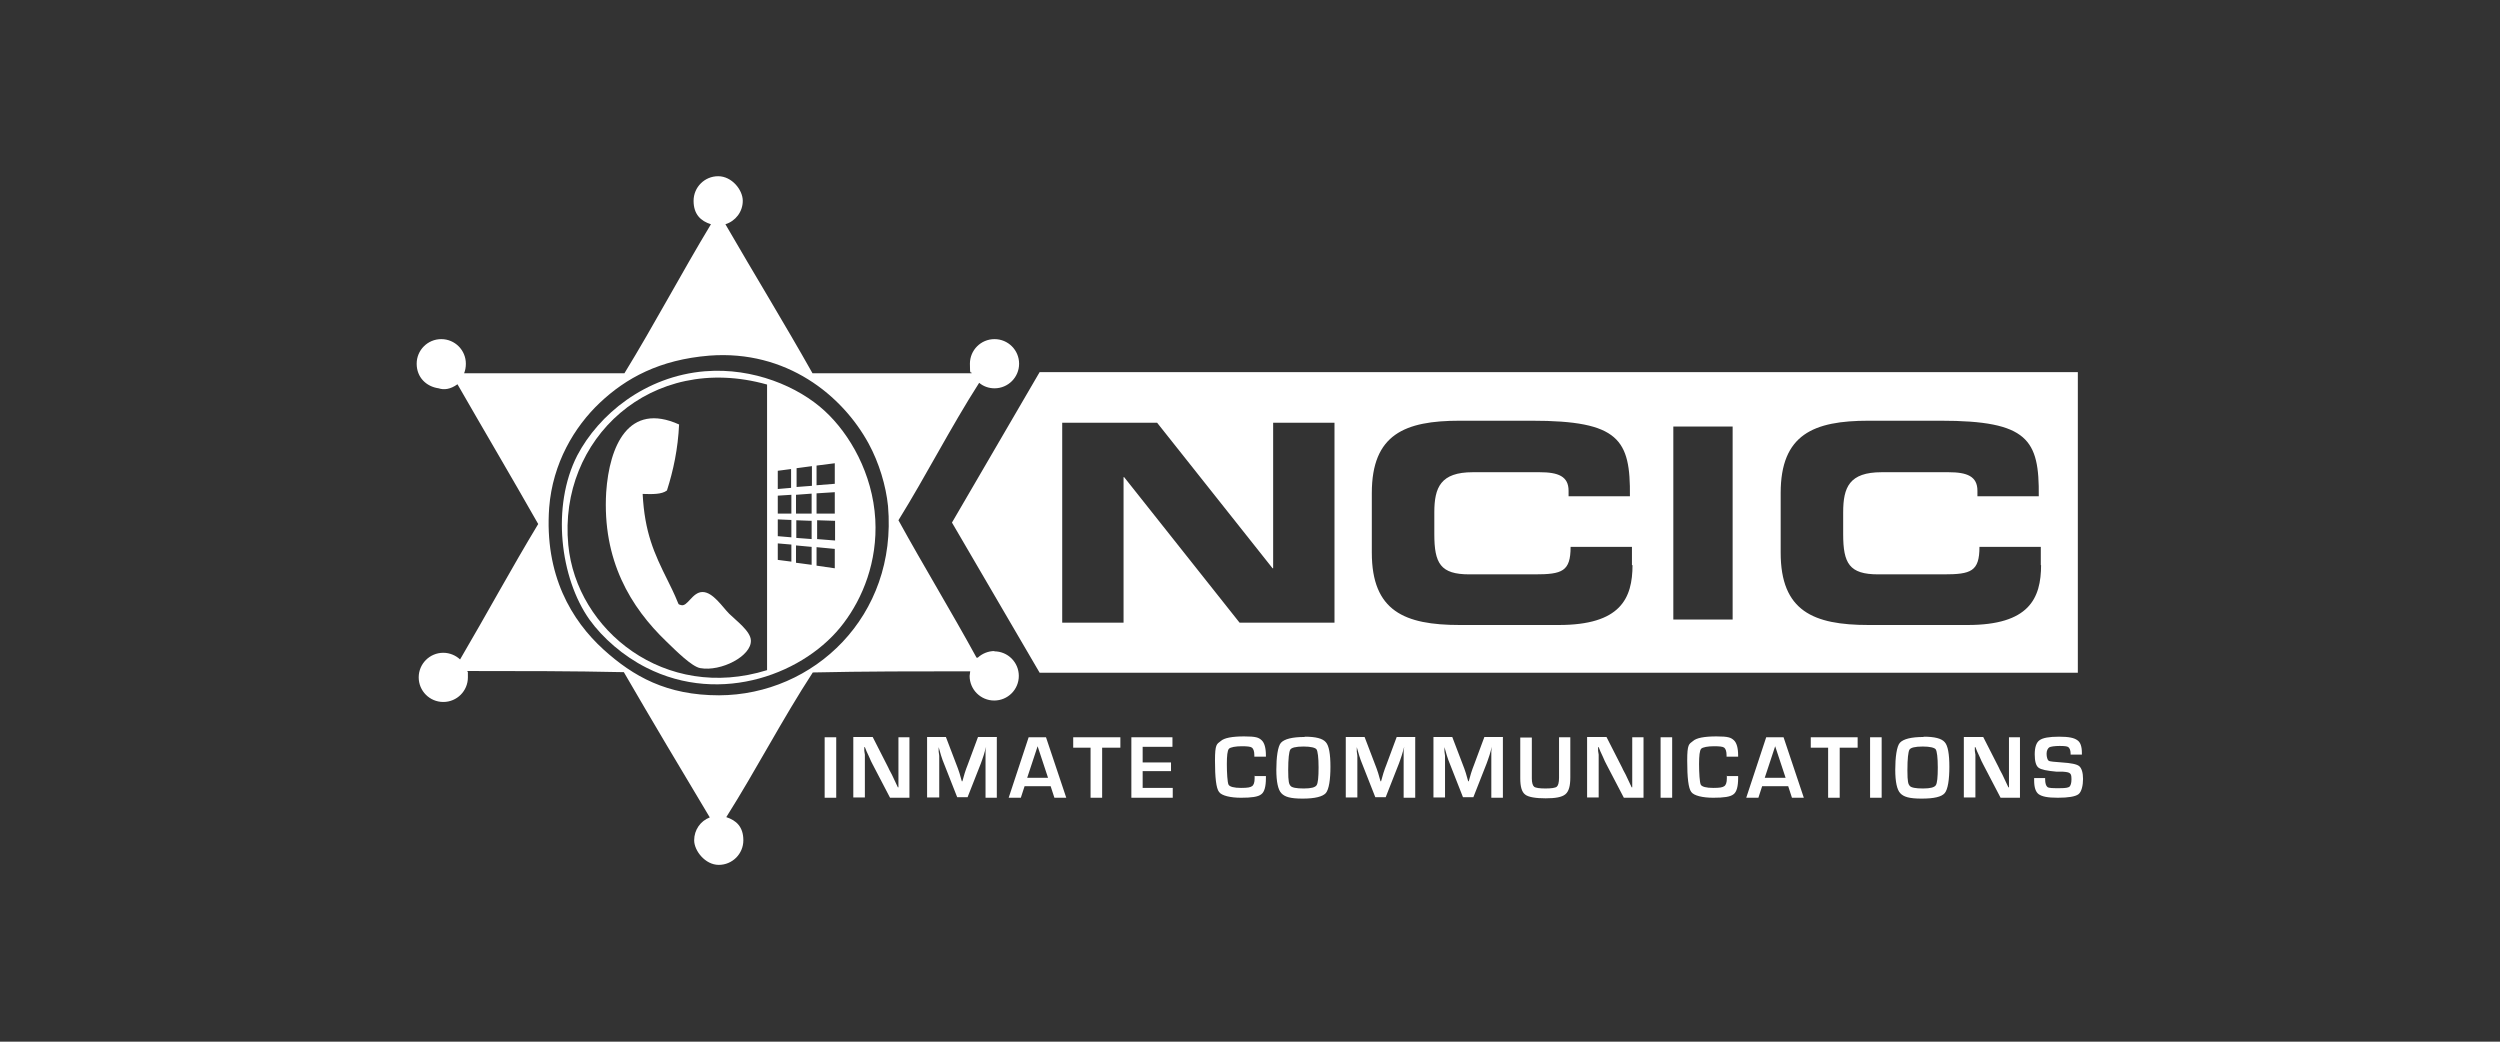 <?xml version="1.0" encoding="UTF-8"?>
<svg xmlns="http://www.w3.org/2000/svg" version="1.1" viewBox="0 0 864 360">
  <rect x="0" y="0" width="864" height="360" fill="#333333" stroke="none"/>
  <defs>
    <style>
      .cls-1, .cls-2 {
        fill: #fff;
      }

      .cls-2 {
        fill-rule: evenodd;
      }
    </style>
  </defs>
  <!-- Generator: Adobe Illustrator 28.6.0, SVG Export Plug-In . SVG Version: 1.2.0 Build 709)  -->
  <g>
    <g id="ncic">
      <path class="cls-1" d="M359.3,128.6l-30.3,52,30.3,51.9h358.8v-103.9h-358.8ZM461.2,215.2h-32.8l-39.9-50.3h-.2v50.3h-21.2v-69.1h32.8l39.9,50.3h.2v-50.3h21.2v69.1ZM564.2,195.2c0,11.7-4.2,20.8-25.5,20.8h-34.2c-19.1,0-30.4-4.8-30.4-25v-20.6c0-20.3,11.4-25,30.4-25h24.9c30.2,0,34.1,6.5,33.9,26.1h-21.2v-1.9c0-5-3.6-6.4-10-6.4h-23.1c-11.1,0-13.3,5.2-13.3,13.9v7.5c0,10.1,2.1,13.9,12.1,13.9h22.6c9.5,0,12.4-1,12.4-9.5h21.2v6.3h.2ZM598.8,214.1h-20.5v-66.7h20.5v66.7ZM705.4,195.2c0,11.7-4.2,20.8-25.4,20.8h-34.2c-19.1,0-30.4-4.8-30.4-25v-20.6c0-20.3,11.4-25,30.4-25h24.9c30.2,0,34.1,6.5,33.9,26.1h-21.2v-1.9c0-5-3.6-6.4-10-6.4h-23.1c-11.2,0-13.3,5.2-13.3,13.9v7.5c0,10.1,2.1,13.9,12.1,13.9h22.6c9.5,0,12.4-1,12.4-9.5h21.2v6.3h.2Z"/>
      <path class="cls-2" d="M243.8,128.3c16.5-1.3,32.1,5.3,41.2,13.7,8.7,8,16.6,21.7,17.5,37.5.8,14.7-4.4,27.2-10.9,35.8-12.9,17.3-42.2,28.7-68.3,15.4-7.9-4-15-10.2-19.6-16.6-10.1-14.3-13.2-39.1-4.2-56.7,7.4-14.1,23.4-27.4,44.2-29.1M196.4,188.3c2.8,29.5,33.4,54.3,68.7,43.3v-98.7c-40.2-11.3-72.2,19-68.7,55.4M282.2,160.9v6.8l6.3-.5v-7.1l-6.3.8ZM275.3,161.8v6.5l5.3-.4v-6.8l-5.3.7ZM268.8,162.7v6.3l4.6-.4v-6.5l-4.6.6ZM275.1,177.5h5.4v-6.9l-5.4.4v6.6ZM282.2,170.6v6.9h6.3v-7.4l-6.3.4ZM268.8,177.5h4.7v-6.5l-4.7.3v6.2ZM268.8,185.3l4.7.4v-6l-4.7-.2v5.8ZM275.2,185.9l5.3.4v-6.3c0,0-5.3-.2-5.3-.2v6.1ZM282.3,186.3l6.3.5v-6.8l-6.2-.2v6.4h0ZM268.8,193.5l4.7.6v-5.9l-4.7-.4v5.7ZM275.2,194.5l5.3.7v-6.2l-5.4-.5v6h0ZM282.3,195.5l6.2.9v-6.7l-6.3-.6v6.4Z"/>
      <path class="cls-2" d="M234.7,146.6c-.4,8.6-2,16-4.2,22.9-1.8,1.4-5.1,1.3-8.4,1.2.7,13.3,3.9,20.4,8.7,30s3,7.8,4.5,8.4c2.3.8,3.9-4.5,7.5-4.5s6.9,5.2,9.2,7.5,7.4,6,7.5,9.2c.3,5.4-10.3,10.9-17.5,9.6-2.9-.5-8.4-6-11.7-9.2-12.3-11.8-22.2-28-20.8-51.6,1.1-16,7.7-31.3,25.2-23.4"/>
      <path class="cls-1" d="M343.7,225c-2.2,0-4.3.9-5.8,2.3h-.4c-8.8-16.1-18.2-31.5-27-47.5,9.6-15.5,18.1-32.2,27.9-47.5h0c1.4,1.2,3.3,1.9,5.3,1.9,4.7,0,8.5-3.8,8.5-8.5s-3.8-8.5-8.5-8.5-8.5,3.8-8.5,8.5.3,2.2.6,3.3h-55c-9.8-17.4-20.1-34.2-30.1-51.5,3.5-1.1,6-4.3,6-8.1s-3.8-8.5-8.5-8.5-8.5,3.8-8.5,8.5,2.5,7,6,8.1c-10.2,16.9-19.6,34.7-29.9,51.5h-55.4c.4-1,.6-2.1.6-3.3,0-4.7-3.8-8.5-8.5-8.5s-8.5,3.8-8.5,8.5,3.3,7.9,7.6,8.5c1.8.6,4,.4,6.5-1.4,9.3,16.2,18.7,32.1,27.9,48.3-9.3,15.4-17.9,31.3-27,46.8-1.5-1.4-3.6-2.3-5.8-2.3-4.7,0-8.5,3.8-8.5,8.5s3.8,8.5,8.5,8.5,8.5-3.8,8.5-8.5,0-1.3-.3-2v-.2c18.2,0,36.4,0,54.2.4,9.8,16.9,19.7,33.5,29.7,50.2-3.2,1.2-5.4,4.3-5.4,7.9s3.8,8.5,8.5,8.5,8.5-3.8,8.5-8.5-2.5-6.9-5.9-8c10.3-16.3,19.4-33.9,29.9-50,17.8-.4,36.1-.4,54.4-.4,0,.5-.2,1.1-.2,1.6,0,4.7,3.8,8.5,8.5,8.5s8.5-3.8,8.5-8.5c0-4.7-3.8-8.5-8.5-8.5M248.5,240.3c-18.1,0-29.6-6.5-39.9-15.8-11-10-20.5-25.7-18.8-49.1,1.2-15.3,8.7-27.9,17.5-36.2,9-8.5,20.6-14.9,37.9-16.3,26.6-2,45.9,13.7,55,30.4,3.6,6.6,6,14.6,6.7,21.6,3.3,38.1-25.7,65.3-58.4,65.4"/>
      <rect class="cls-1" x="285" y="254.8" width="4" height="20.9"/>
      <path class="cls-1" d="M314.3,254.8v20.9h-6.7l-6-11.5c-.3-.5-.8-1.6-1.4-3l-.7-1.5-.6-1.5h-.2v1.3c0,0,.2,1.3.2,1.3v14.8h-4v-20.9h6.7l5.4,10.6c.4,1,1.1,2,1.7,3.4l.8,1.7.8,1.7h.2v-1.3c0,0,0-1.3,0-1.3v-14.7h3.9Z"/>
      <path class="cls-1" d="M344.5,254.8v20.9h-3.9v-11.4c0-.9,0-2,0-3.1v-1.6c0,0,.2-1.5.2-1.5h0l-.4,1.4-.4,1.4c-.4,1.3-.8,2.3-1,2.9l-4.6,11.7h-3.6l-4.6-11.7c-.3-.6-.6-1.6-1-2.8l-.4-1.4-.4-1.4h0v1.5c0,0,.2,1.5.2,1.5,0,1.2,0,2.2,0,3v11.4h-4.2v-20.9h6.5l3.7,9.7c.3.7.6,1.6,1,2.8l.4,1.4.4,1.4h.2l.4-1.4.4-1.4c.4-1.2.7-2.1,1-2.8l3.6-9.7h6.6Z"/>
      <path class="cls-1" d="M363.1,271.7h-9l-1.3,4h-4.2l6.9-20.9h6l7,20.9h-4.1l-1.3-4ZM362.2,268.8l-3.6-10.9-3.6,10.9h7.2Z"/>
      <polygon class="cls-1" points="380.9 258.4 380.9 275.7 376.9 275.7 376.9 258.4 370.9 258.4 370.9 254.8 387.2 254.8 387.2 258.4 380.9 258.4"/>
      <polygon class="cls-1" points="394.9 258.1 394.9 263.5 404.7 263.5 404.7 266.5 394.9 266.5 394.9 272.3 405.3 272.3 405.3 275.7 391 275.7 391 254.8 405.2 254.8 405.2 258.1 394.9 258.1"/>
      <path class="cls-1" d="M433.5,268.2h4v.7c0,2.9-.5,4.8-1.6,5.6-1.1.9-3.4,1.2-7,1.2s-6.7-.7-7.6-2c-1-1.3-1.4-5-1.4-10.8s.6-5.7,2-6.8c1.2-1.1,4-1.6,8.1-1.6s5,.4,6,1.3,1.5,2.7,1.5,5.3v.4h-4v-.5c0-1.3-.3-2.2-.8-2.6s-1.7-.5-3.6-.5-3.9.3-4.4.9-.7,2.4-.7,5.3.2,6.4.6,7.1,1.9,1.1,4.3,1.1,3.2-.2,3.8-.6c.6-.4.9-1.3.9-2.7v-1Z"/>
      <path class="cls-1" d="M450.9,254.6c3.8,0,6.2.6,7.3,1.9,1.1,1.2,1.6,4.1,1.6,8.5s-.5,7.8-1.6,9.1c-1.1,1.2-3.7,1.9-8,1.9s-6.2-.6-7.4-1.9c-1.1-1.2-1.7-3.9-1.7-8.1s.5-8.1,1.6-9.3c1.2-1.3,3.9-2,8.2-2M450.5,258c-2.7,0-4.2.4-4.6,1.1s-.7,3-.7,7.1.3,4.8.8,5.4c.5.6,2,.9,4.6.9s3.9-.4,4.4-1.1.7-2.8.7-6.2-.3-5.6-.7-6.2-2-1-4.5-1"/>
      <path class="cls-1" d="M489.1,254.8v20.9h-4v-11.4c0-.9,0-2,0-3.1v-1.6c0,0,.2-1.5.2-1.5h0l-.4,1.4-.4,1.4c-.4,1.3-.8,2.3-1,2.9l-4.6,11.7h-3.6l-4.6-11.7c-.3-.6-.6-1.6-1-2.8l-.4-1.4-.4-1.4h0v1.5c0,0,.2,1.5.2,1.5,0,1.2,0,2.2,0,3v11.4h-4v-20.9h6.5l3.7,9.7c.3.7.6,1.6,1,2.8l.4,1.4.4,1.4h.2l.4-1.4.4-1.4c.4-1.2.7-2.1,1-2.8l3.6-9.7h6.5Z"/>
      <path class="cls-1" d="M519.4,254.8v20.9h-4v-11.4c0-.9,0-2,0-3.1v-1.6c0,0,.2-1.5.2-1.5h0l-.4,1.4-.4,1.4c-.4,1.3-.8,2.3-1,2.9l-4.6,11.7h-3.6l-4.6-11.7c-.3-.6-.6-1.6-1-2.8l-.4-1.4-.4-1.4h0v1.5c0,0,.2,1.5.2,1.5,0,1.2,0,2.2,0,3v11.4h-4v-20.9h6.5l3.7,9.7c.3.7.6,1.6,1,2.8l.4,1.4.4,1.4h.2l.4-1.4.4-1.4c.4-1.2.7-2.1,1-2.8l3.6-9.7h6.5Z"/>
      <path class="cls-1" d="M538.7,254.8h4v13.9c0,2.9-.5,4.8-1.7,5.8s-3.4,1.4-6.8,1.4-6-.4-7.1-1.3c-1.2-.9-1.7-2.8-1.7-5.6v-14.1h4v14.1c0,1.5.3,2.5.8,2.9s1.9.6,3.9.6,3.4-.2,3.9-.6.8-1.4.8-3.1v-14h0Z"/>
      <path class="cls-1" d="M568,254.8v20.9h-6.8l-6-11.5c-.3-.5-.8-1.6-1.4-3l-.7-1.5-.6-1.5h-.2v1.3c0,0,.2,1.3.2,1.3v14.8h-4v-20.9h6.7l5.4,10.6c.4,1,1.1,2,1.7,3.4l.8,1.7.8,1.7h.2v-1.3c0,0,0-1.3,0-1.3v-14.7h4Z"/>
      <rect class="cls-1" x="573.9" y="254.8" width="4" height="20.9"/>
      <path class="cls-1" d="M596.7,268.2h4v.7c0,2.9-.5,4.8-1.6,5.6-1.1.9-3.4,1.2-7,1.2s-6.7-.7-7.6-2c-1-1.3-1.4-5-1.4-10.8s.6-5.7,2-6.8c1.2-1.1,4-1.6,8.1-1.6s5,.4,6,1.3,1.5,2.7,1.5,5.3v.4h-4v-.5c0-1.3-.3-2.2-.8-2.6s-1.7-.5-3.6-.5-3.9.3-4.4.9-.7,2.4-.7,5.3.2,6.4.6,7.1,1.9,1.1,4.3,1.1,3.2-.2,3.8-.6c.6-.4.9-1.3.9-2.7v-1Z"/>
      <path class="cls-1" d="M618,271.7h-9l-1.3,4h-4.2l6.9-20.9h6l7,20.9h-4.1l-1.3-4ZM617.1,268.8l-3.6-10.9-3.6,10.9h7.2Z"/>
      <polygon class="cls-1" points="635.8 258.4 635.8 275.7 631.8 275.7 631.8 258.4 625.8 258.4 625.8 254.8 642 254.8 642 258.4 635.8 258.4"/>
      <rect class="cls-1" x="646.3" y="254.8" width="4" height="20.9"/>
      <path class="cls-1" d="M664.8,254.6c3.8,0,6.2.6,7.3,1.9,1.1,1.2,1.6,4.1,1.6,8.5s-.5,7.8-1.6,9.1-3.7,1.9-8,1.9-6.2-.6-7.4-1.9c-1.1-1.2-1.7-3.9-1.7-8.1s.5-8.1,1.6-9.3c1.2-1.3,3.9-2,8.2-2M664.5,258c-2.7,0-4.2.4-4.6,1.1s-.7,3-.7,7.1.3,4.8.8,5.4c.5.6,2,.9,4.6.9s3.9-.4,4.4-1.1.7-2.8.7-6.2-.3-5.6-.7-6.2-2-1-4.5-1"/>
      <path class="cls-1" d="M698.1,254.8v20.9h-6.7l-6-11.5c-.3-.5-.8-1.6-1.4-3l-.7-1.5-.6-1.5h-.2v1.3c0,0,.2,1.3.2,1.3v14.8h-4v-20.9h6.7l5.4,10.6c.4,1,1.1,2,1.7,3.4l.8,1.7.8,1.7h.2v-1.3c0,0,0-1.3,0-1.3v-14.7h3.9Z"/>
      <path class="cls-1" d="M719.4,260.8h-3.8v-.4c0-1.2-.4-1.9-.8-2.2-.4-.3-1.4-.4-3-.4s-3.1.2-3.6.5c-.5.4-.9,1.1-.9,2.2s.3,2.1.7,2.4,2,.4,4.6.6c3.1.2,5.2.6,6,1.3s1.3,2.2,1.3,4.4-.5,4.5-1.6,5.3-3.5,1.2-7.1,1.2-5.4-.4-6.6-1.2c-1.1-.8-1.6-2.4-1.6-4.8v-.8h3.8v.4c0,1.4.3,2.3.8,2.7.5.4,1.9.4,4.2.4s2.9-.2,3.4-.5c.4-.4.7-1.2.7-2.6s-.2-1.7-.5-2c-.4-.4-1.2-.5-2.4-.6h-2.2c-3.3-.3-5.4-.7-6.3-1.4s-1.3-2.3-1.3-4.6.5-4.1,1.7-4.9c1.1-.8,3.3-1.2,6.7-1.2s5.2.4,6.3,1.2c1.1.7,1.6,2.2,1.6,4.4v.6Z"/>
    </g>
  </g>
</svg>